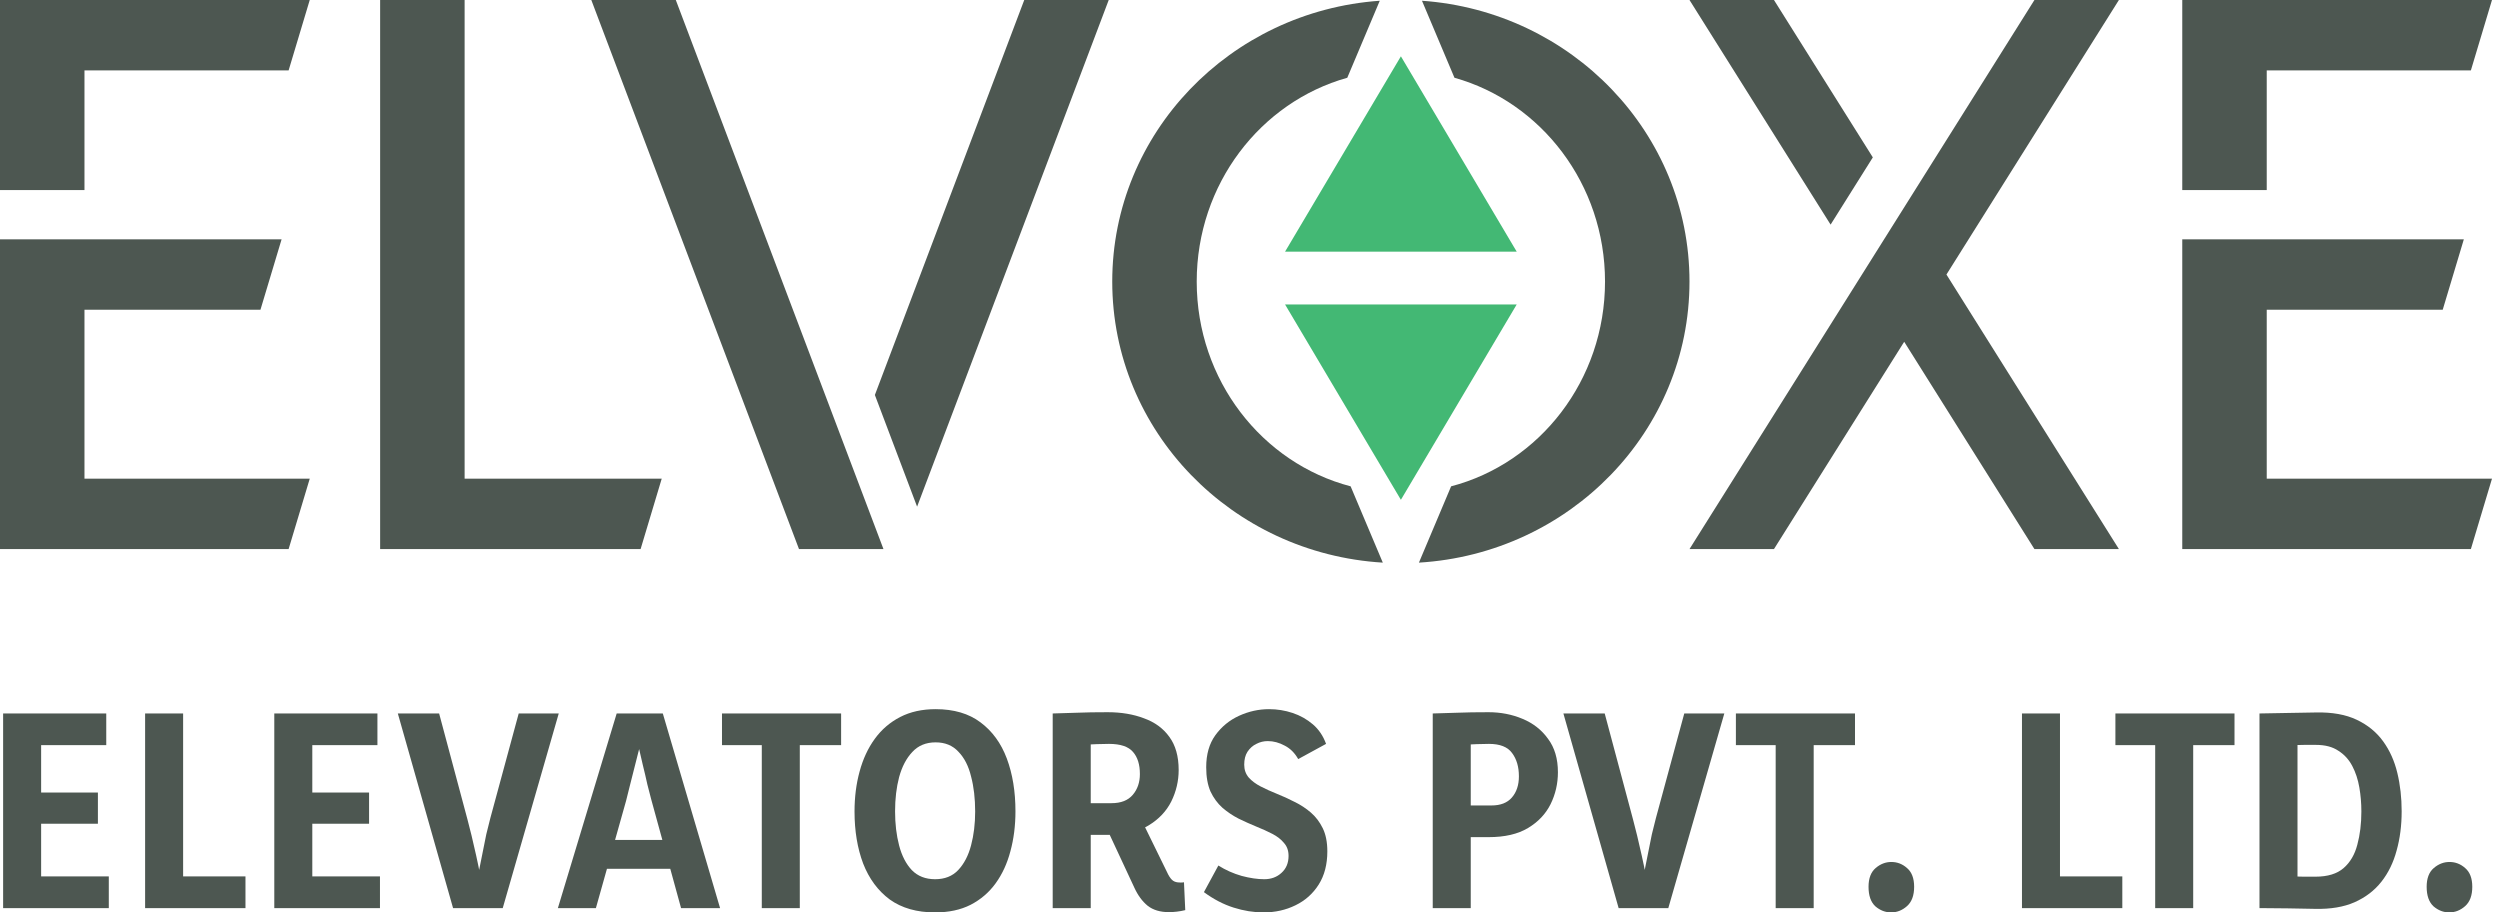 <svg width="137" height="50" viewBox="0 0 137 50" fill="none" xmlns="http://www.w3.org/2000/svg">
<path d="M76.769 3.086L83.116 13.791H70.421L76.769 3.086Z" fill="#43B874"/>
<path d="M76.769 27.389L83.116 16.684H70.421L76.769 27.389Z" fill="#43B874"/>
<path d="M16.974 0H0V10.416H4.629V3.858H15.816L16.974 0Z" fill="#4D5751"/>
<path d="M15.431 13.116H0V30.09H15.816L16.974 26.232H4.629V16.974H14.273L15.431 13.116Z" fill="#4D5751"/>
<path d="M136.561 0H119.588V10.416H124.217V3.858H135.404L136.561 0Z" fill="#4D5751"/>
<path d="M135.018 13.116H119.588V30.09H135.404L136.561 26.232H124.217V16.974H133.861L135.018 13.116Z" fill="#4D5751"/>
<path d="M25.461 0H20.831V30.09H35.105L36.262 26.232H25.461V0Z" fill="#4D5751"/>
<path d="M37.034 0H32.404L43.785 30.09H48.414L37.034 0Z" fill="#4D5751"/>
<path d="M60.758 0H56.129L47.943 21.645L50.257 27.765L60.758 0Z" fill="#4D5751"/>
<path d="M111.487 0H116.116L106.665 15.045L116.116 30.09H111.487L104.35 18.729L97.213 30.09H92.584L111.487 0Z" fill="#4D5751"/>
<path d="M97.213 0L102.631 8.625L100.317 12.309L92.584 0H97.213Z" fill="#4D5751"/>
<path d="M60.951 15.431C60.951 7.288 67.416 0.618 75.611 0.041L73.831 4.261C69.077 5.595 65.58 10.09 65.58 15.431C65.58 20.839 69.168 25.382 74.014 26.651L75.778 30.832C67.504 30.334 60.951 23.629 60.951 15.431Z" fill="#4D5751"/>
<path d="M77.757 30.832C86.031 30.334 92.584 23.629 92.584 15.431C92.584 7.288 86.119 0.618 77.924 0.041L79.704 4.261C84.458 5.595 87.955 10.09 87.955 15.431C87.955 20.839 84.368 25.382 79.521 26.651L77.757 30.832Z" fill="#4D5751"/>
<path d="M134.217 50C133.903 50 133.616 49.889 133.356 49.667C133.106 49.435 132.981 49.079 132.981 48.597C132.981 48.134 133.111 47.792 133.37 47.57C133.63 47.347 133.917 47.236 134.231 47.236C134.555 47.236 134.842 47.347 135.092 47.57C135.352 47.792 135.481 48.134 135.481 48.597C135.481 49.069 135.352 49.421 135.092 49.653C134.833 49.884 134.541 50 134.217 50Z" fill="#4D5751"/>
<path d="M126.917 39.043C127.806 39.024 128.551 39.158 129.153 39.445C129.755 39.732 130.236 40.126 130.597 40.626C130.959 41.126 131.218 41.705 131.375 42.362C131.533 43.019 131.611 43.718 131.611 44.459C131.611 45.236 131.519 45.954 131.334 46.611C131.158 47.269 130.88 47.838 130.5 48.32C130.121 48.801 129.63 49.176 129.028 49.444C128.436 49.704 127.718 49.824 126.876 49.806C126.403 49.796 125.899 49.787 125.362 49.778C124.825 49.778 124.311 49.773 123.82 49.764V39.098C124.302 39.089 124.82 39.08 125.376 39.07C125.931 39.061 126.445 39.052 126.917 39.043ZM126.889 48.042C127.556 48.042 128.07 47.884 128.431 47.57C128.792 47.255 129.042 46.829 129.181 46.292C129.329 45.746 129.403 45.139 129.403 44.473C129.403 44.019 129.366 43.579 129.292 43.153C129.218 42.718 129.088 42.325 128.903 41.973C128.718 41.621 128.463 41.343 128.139 41.14C127.825 40.927 127.417 40.82 126.917 40.82C126.732 40.82 126.515 40.82 126.265 40.82C126.015 40.82 125.797 40.825 125.612 40.834L125.903 40.515V48.347L125.612 48.028C125.797 48.037 126.01 48.042 126.251 48.042C126.491 48.042 126.704 48.042 126.889 48.042Z" fill="#4D5751"/>
<path d="M122.451 39.098V40.834H119.868L120.187 40.515V49.764H118.104V40.515L118.41 40.834H115.924V39.098H122.451Z" fill="#4D5751"/>
<path d="M112.567 48.028H116.303V49.764H110.804V39.098H112.887V48.347L112.567 48.028Z" fill="#4D5751"/>
<path d="M103.631 50C103.317 50 103.03 49.889 102.77 49.667C102.52 49.435 102.396 49.079 102.396 48.597C102.396 48.134 102.525 47.792 102.784 47.57C103.044 47.347 103.331 47.236 103.645 47.236C103.969 47.236 104.256 47.347 104.506 47.57C104.766 47.792 104.895 48.134 104.895 48.597C104.895 49.069 104.766 49.421 104.506 49.653C104.247 49.884 103.956 50 103.631 50Z" fill="#4D5751"/>
<path d="M101.654 39.098V40.834H99.071L99.39 40.515V49.764H97.307V40.515L97.613 40.834H95.127V39.098H101.654Z" fill="#4D5751"/>
<path d="M88.701 49.764L85.674 39.098H87.938L89.493 44.917C89.558 45.158 89.632 45.45 89.715 45.792C89.798 46.135 89.882 46.496 89.965 46.875C90.048 47.246 90.123 47.607 90.187 47.959C90.261 48.301 90.317 48.597 90.354 48.847H89.896C89.951 48.597 90.011 48.296 90.076 47.945C90.15 47.584 90.224 47.213 90.298 46.834C90.373 46.445 90.447 46.074 90.521 45.723C90.604 45.371 90.678 45.075 90.743 44.834L92.298 39.098H94.493L91.423 49.764H88.701Z" fill="#4D5751"/>
<path d="M78.514 49.764V39.098C78.967 39.08 79.421 39.066 79.875 39.057C80.338 39.038 80.902 39.029 81.569 39.029C82.236 39.029 82.856 39.149 83.43 39.39C84.013 39.631 84.481 39.996 84.832 40.487C85.194 40.968 85.374 41.58 85.374 42.32C85.374 42.941 85.24 43.524 84.971 44.07C84.703 44.607 84.291 45.042 83.735 45.375C83.18 45.709 82.462 45.875 81.583 45.875H79.555V44.139H81.736C82.226 44.139 82.597 43.996 82.847 43.709C83.106 43.413 83.236 43.024 83.236 42.542C83.236 42.024 83.111 41.598 82.861 41.265C82.62 40.931 82.198 40.765 81.597 40.765C81.43 40.765 81.208 40.769 80.93 40.779C80.652 40.788 80.435 40.802 80.277 40.82L80.597 40.501V49.764H78.514Z" fill="#4D5751"/>
<path d="M69.238 50C68.701 50 68.155 49.912 67.6 49.736C67.044 49.56 66.502 49.278 65.975 48.889L66.766 47.431C67.164 47.681 67.59 47.87 68.044 48C68.498 48.12 68.909 48.181 69.28 48.181C69.659 48.181 69.974 48.065 70.224 47.834C70.483 47.602 70.613 47.292 70.613 46.903C70.613 46.616 70.53 46.38 70.363 46.195C70.206 46 69.993 45.834 69.724 45.695C69.456 45.556 69.159 45.422 68.835 45.292C68.521 45.163 68.201 45.019 67.877 44.862C67.553 44.695 67.257 44.496 66.988 44.264C66.72 44.024 66.502 43.727 66.336 43.376C66.178 43.014 66.1 42.57 66.1 42.042C66.1 41.339 66.266 40.755 66.6 40.292C66.942 39.82 67.377 39.464 67.905 39.223C68.433 38.983 68.979 38.862 69.544 38.862C69.988 38.862 70.419 38.932 70.835 39.07C71.252 39.209 71.622 39.418 71.946 39.695C72.27 39.973 72.511 40.33 72.668 40.765L71.141 41.598C70.956 41.265 70.71 41.019 70.405 40.862C70.099 40.695 69.789 40.612 69.474 40.612C69.252 40.612 69.044 40.663 68.849 40.765C68.655 40.857 68.493 41.001 68.363 41.195C68.243 41.38 68.183 41.617 68.183 41.904C68.183 42.181 68.266 42.417 68.433 42.612C68.599 42.797 68.817 42.959 69.085 43.098C69.354 43.237 69.65 43.371 69.974 43.501C70.298 43.63 70.622 43.778 70.946 43.945C71.27 44.102 71.567 44.297 71.835 44.528C72.104 44.76 72.321 45.047 72.488 45.389C72.654 45.732 72.738 46.153 72.738 46.653C72.738 47.366 72.581 47.972 72.266 48.472C71.951 48.972 71.525 49.352 70.988 49.611C70.46 49.87 69.877 50 69.238 50Z" fill="#4D5751"/>
<path d="M57.688 49.764V39.098C58.142 39.08 58.591 39.066 59.036 39.057C59.489 39.038 60.045 39.029 60.702 39.029C61.443 39.029 62.105 39.14 62.688 39.362C63.281 39.575 63.743 39.913 64.077 40.376C64.419 40.839 64.591 41.445 64.591 42.195C64.591 42.797 64.456 43.371 64.188 43.917C63.919 44.454 63.503 44.894 62.938 45.236C62.373 45.579 61.646 45.75 60.758 45.75H58.73V44.014H60.91C61.429 44.014 61.818 43.862 62.077 43.556C62.336 43.251 62.466 42.871 62.466 42.417C62.466 41.899 62.341 41.496 62.091 41.209C61.841 40.913 61.401 40.765 60.772 40.765C60.605 40.765 60.383 40.769 60.105 40.779C59.827 40.788 59.61 40.802 59.452 40.82L59.772 40.501V49.764H57.688ZM60.341 44.737L62.355 44.528L64.021 47.931C64.105 48.088 64.192 48.199 64.285 48.264C64.378 48.329 64.503 48.361 64.66 48.361C64.688 48.361 64.72 48.361 64.757 48.361C64.804 48.361 64.845 48.357 64.882 48.347L64.952 49.875C64.804 49.912 64.651 49.94 64.493 49.958C64.336 49.977 64.192 49.986 64.063 49.986C63.581 49.986 63.193 49.87 62.896 49.639C62.6 49.398 62.355 49.065 62.16 48.639L60.341 44.737Z" fill="#4D5751"/>
<path d="M51.244 50C50.245 50 49.416 49.764 48.758 49.292C48.11 48.81 47.624 48.153 47.3 47.32C46.986 46.486 46.828 45.537 46.828 44.473C46.828 43.686 46.921 42.954 47.106 42.279C47.291 41.593 47.569 40.996 47.939 40.487C48.309 39.978 48.772 39.58 49.328 39.293C49.883 39.006 50.532 38.862 51.272 38.862C52.272 38.862 53.091 39.103 53.73 39.584C54.378 40.066 54.86 40.728 55.175 41.57C55.489 42.413 55.647 43.376 55.647 44.459C55.647 45.246 55.554 45.977 55.369 46.653C55.193 47.32 54.925 47.903 54.563 48.403C54.202 48.903 53.744 49.296 53.189 49.583C52.642 49.861 51.994 50 51.244 50ZM51.244 48.181C51.772 48.181 52.193 48.014 52.508 47.681C52.832 47.338 53.068 46.885 53.216 46.32C53.365 45.755 53.439 45.139 53.439 44.473C53.439 43.76 53.365 43.121 53.216 42.556C53.078 41.982 52.846 41.529 52.522 41.195C52.207 40.853 51.791 40.681 51.272 40.681C50.744 40.681 50.319 40.857 49.995 41.209C49.67 41.552 49.43 42.01 49.272 42.584C49.124 43.149 49.05 43.774 49.05 44.459C49.05 45.144 49.124 45.769 49.272 46.334C49.42 46.898 49.652 47.347 49.967 47.681C50.291 48.014 50.717 48.181 51.244 48.181Z" fill="#4D5751"/>
<path d="M46.093 39.098V40.834H43.51L43.829 40.515V49.764H41.746V40.515L42.051 40.834H39.565V39.098H46.093Z" fill="#4D5751"/>
<path d="M30.572 49.764L33.794 39.098H36.322L39.46 49.764H37.322L35.683 43.792C35.627 43.589 35.558 43.32 35.475 42.987C35.401 42.644 35.317 42.288 35.225 41.917C35.141 41.538 35.058 41.177 34.975 40.834C34.901 40.492 34.836 40.218 34.78 40.015H35.28C35.225 40.228 35.155 40.51 35.072 40.862C34.989 41.205 34.896 41.57 34.794 41.959C34.702 42.339 34.609 42.704 34.516 43.056C34.433 43.399 34.364 43.676 34.308 43.889L32.655 49.764H30.572ZM32.767 47.611V46.028H37.072V47.611H32.767Z" fill="#4D5751"/>
<path d="M24.828 49.764L21.801 39.098H24.064L25.62 44.917C25.685 45.158 25.759 45.45 25.842 45.792C25.925 46.135 26.009 46.496 26.092 46.875C26.175 47.246 26.249 47.607 26.314 47.959C26.388 48.301 26.444 48.597 26.481 48.847H26.023C26.078 48.597 26.138 48.296 26.203 47.945C26.277 47.584 26.351 47.213 26.425 46.834C26.499 46.445 26.573 46.074 26.648 45.723C26.731 45.371 26.805 45.075 26.87 44.834L28.425 39.098H30.619L27.55 49.764H24.828Z" fill="#4D5751"/>
<path d="M16.809 48.028H20.822V49.764H15.031V39.098H20.683V40.834H16.809L17.114 40.445V43.737L16.809 43.431H20.225V45.139H16.809L17.114 44.737V48.417L16.809 48.028Z" fill="#4D5751"/>
<path d="M9.716 48.028H13.452V49.764H7.952V39.098H10.035V48.347L9.716 48.028Z" fill="#4D5751"/>
<path d="M1.949 48.028H5.962V49.764H0.171V39.098H5.823V40.834H1.949L2.254 40.445V43.737L1.949 43.431H5.365V45.139H1.949L2.254 44.737V48.417L1.949 48.028Z" fill="#4D5751"/>
</svg>
